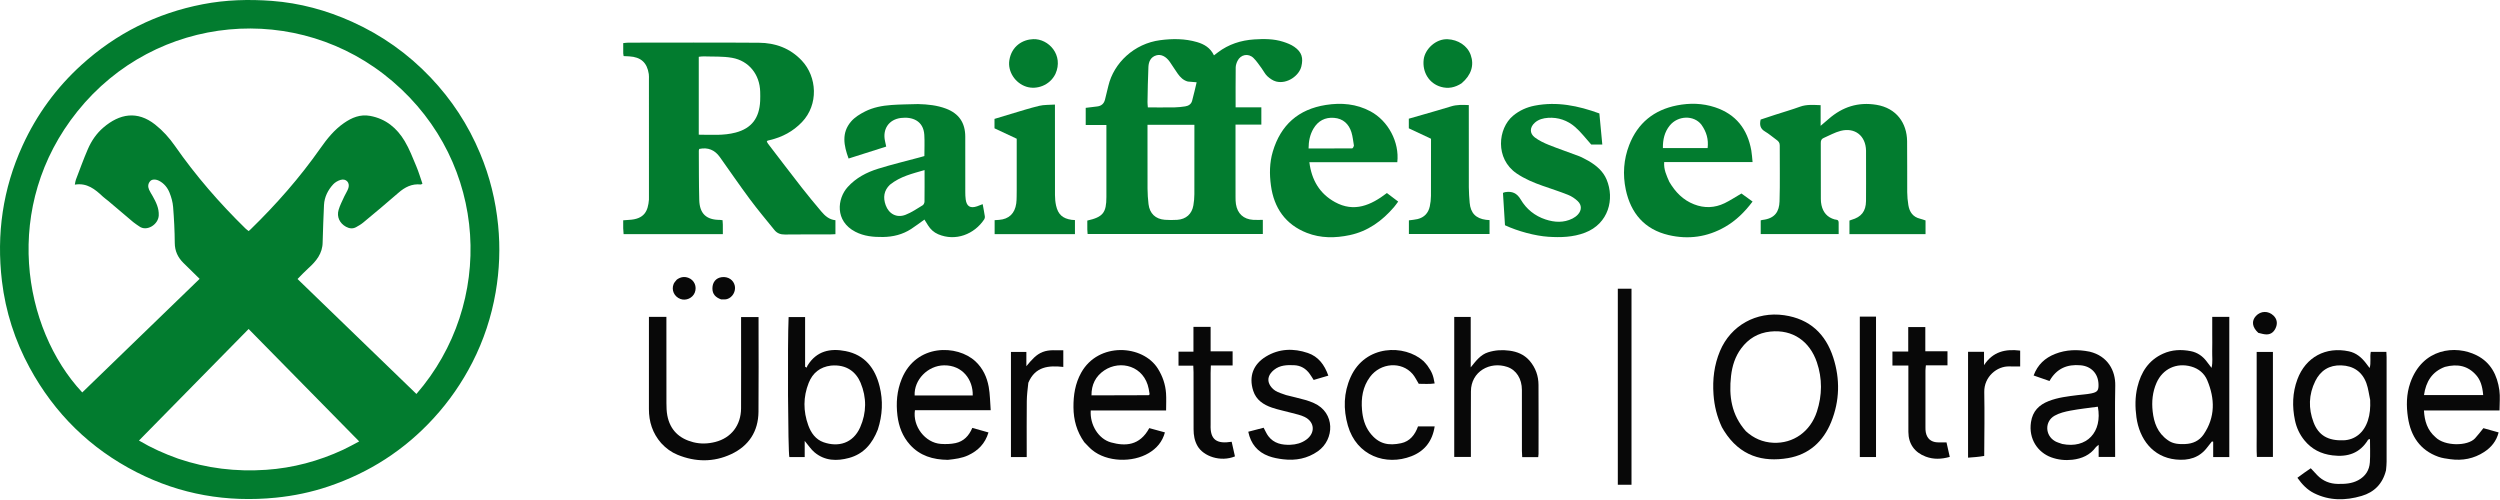 <svg width="150" height="30" viewBox="0 0 150 30" fill="none" xmlns="http://www.w3.org/2000/svg">
<g clip-path="url(#clip0_4898_6191)">
<path d="M28.807 9.205C29.392 10.603 29.741 12.034 29.887 13.51C30.022 14.86 29.969 16.21 29.737 17.548C29.483 19.012 29.023 20.412 28.346 21.737C27.721 22.96 26.947 24.079 26.016 25.094C24.265 27.005 22.157 28.36 19.707 29.186C18.681 29.533 17.628 29.752 16.549 29.86C13.62 30.152 10.828 29.672 8.205 28.337C5.412 26.915 3.271 24.81 1.773 22.052C0.892 20.429 0.336 18.698 0.117 16.871C-0.22 14.05 0.166 11.332 1.354 8.733C2.204 6.873 3.386 5.257 4.893 3.89C6.973 2.003 9.399 0.79 12.164 0.255C13.543 -0.012 14.932 -0.051 16.32 0.054C17.989 0.181 19.592 0.615 21.122 1.305C22.911 2.112 24.485 3.226 25.836 4.649C27.097 5.977 28.09 7.485 28.807 9.205ZM19.359 14.526C19.357 15.21 18.967 15.678 18.491 16.105C18.274 16.299 18.076 16.517 17.852 16.741C20.249 19.059 22.616 21.348 24.985 23.638C29.704 18.203 29.326 9.812 23.557 4.882C17.893 0.04 9.349 0.82 4.645 6.682C0.089 12.359 1.361 19.724 4.935 23.546C7.276 21.281 9.616 19.016 11.978 16.731C11.64 16.399 11.318 16.088 11.001 15.772C10.671 15.444 10.49 15.062 10.486 14.579C10.481 13.859 10.444 13.139 10.387 12.422C10.364 12.131 10.282 11.835 10.173 11.563C10.052 11.262 9.849 11.005 9.546 10.848C9.351 10.748 9.129 10.746 9.022 10.858C8.876 11.01 8.864 11.195 8.943 11.379C9.002 11.515 9.088 11.639 9.161 11.769C9.361 12.129 9.545 12.49 9.525 12.925C9.501 13.479 8.803 13.909 8.36 13.586C8.24 13.499 8.11 13.424 7.997 13.329C7.493 12.906 6.993 12.478 6.491 12.053C6.387 11.965 6.271 11.889 6.172 11.796C5.705 11.356 5.222 10.957 4.49 11.078C4.517 10.948 4.523 10.861 4.553 10.783C4.788 10.169 5.011 9.549 5.272 8.946C5.486 8.452 5.788 8.008 6.202 7.653C7.176 6.819 8.238 6.63 9.306 7.472C9.769 7.837 10.159 8.271 10.494 8.751C11.742 10.542 13.165 12.181 14.724 13.706C14.783 13.764 14.852 13.811 14.919 13.866C14.972 13.819 15.01 13.787 15.045 13.753C16.58 12.258 17.989 10.655 19.221 8.899C19.622 8.327 20.059 7.783 20.64 7.382C21.108 7.059 21.607 6.844 22.209 6.954C23.148 7.127 23.811 7.68 24.28 8.464C24.565 8.94 24.764 9.469 24.981 9.983C25.123 10.322 25.227 10.678 25.347 11.021C25.291 11.05 25.27 11.072 25.25 11.07C24.716 11.011 24.295 11.227 23.903 11.57C23.212 12.176 22.504 12.761 21.798 13.349C21.666 13.459 21.514 13.548 21.363 13.631C21.161 13.741 20.955 13.713 20.758 13.605C20.382 13.398 20.194 13.012 20.315 12.597C20.397 12.315 20.539 12.049 20.661 11.779C20.738 11.61 20.851 11.453 20.905 11.278C21.007 10.951 20.756 10.694 20.428 10.795C20.268 10.845 20.102 10.94 19.99 11.062C19.672 11.409 19.466 11.823 19.44 12.299C19.401 13.018 19.386 13.738 19.359 14.526ZM10.685 27.518C12.4 28.103 14.163 28.312 15.968 28.189C17.583 28.079 19.12 27.666 20.586 26.986C20.908 26.837 21.218 26.659 21.551 26.485C19.318 24.215 17.125 21.985 14.917 19.74C12.715 21.98 10.536 24.197 8.338 26.433C9.09 26.879 9.846 27.218 10.685 27.518Z" fill="#027C2F"/>
<path d="M37.392 13.698V13.218C37.511 13.209 37.617 13.198 37.723 13.194C38.677 13.152 38.879 12.651 38.936 11.986C38.941 11.925 38.937 11.862 38.937 11.8C38.937 9.46 38.937 7.119 38.936 4.779C38.936 4.667 38.944 4.554 38.928 4.444C38.827 3.757 38.454 3.422 37.755 3.382C37.646 3.376 37.537 3.371 37.417 3.365C37.407 3.298 37.395 3.251 37.394 3.204C37.392 3.007 37.393 2.809 37.393 2.587C37.506 2.577 37.6 2.559 37.695 2.559C40.309 2.558 42.923 2.545 45.537 2.565C46.526 2.572 47.41 2.893 48.11 3.638C49.024 4.61 49.126 6.273 48.117 7.327C47.583 7.884 46.939 8.227 46.196 8.403C46.148 8.414 46.1 8.425 46.053 8.439C46.043 8.442 46.037 8.457 46.008 8.49C46.03 8.529 46.051 8.582 46.084 8.626C46.757 9.504 47.425 10.384 48.105 11.255C48.487 11.744 48.883 12.221 49.284 12.695C49.502 12.954 49.754 13.177 50.126 13.213V14.051C49.999 14.056 49.891 14.065 49.782 14.066C48.885 14.067 47.989 14.058 47.093 14.071C46.833 14.075 46.626 13.998 46.469 13.805C45.969 13.188 45.458 12.579 44.985 11.942C44.37 11.115 43.789 10.262 43.19 9.423C42.887 8.999 42.48 8.824 41.955 8.936C41.945 8.973 41.929 9.008 41.929 9.042C41.935 10.025 41.929 11.008 41.955 11.991C41.976 12.827 42.383 13.191 43.19 13.194C43.237 13.194 43.285 13.204 43.353 13.211C43.359 13.307 43.369 13.391 43.37 13.475C43.373 13.659 43.371 13.843 43.371 14.046H37.416C37.408 13.945 37.4 13.839 37.392 13.698ZM41.926 3.408V8.081C42.69 8.086 43.42 8.143 44.136 7.954C45.105 7.699 45.562 7.073 45.61 6.059C45.619 5.873 45.616 5.686 45.611 5.5C45.584 4.473 44.938 3.649 43.926 3.469C43.37 3.37 42.79 3.404 42.22 3.383C42.127 3.379 42.032 3.398 41.926 3.408Z" fill="#027C2F"/>
<path d="M74.131 9.52C74.131 10.317 74.129 11.077 74.132 11.836C74.132 11.973 74.135 12.111 74.156 12.245C74.245 12.816 74.611 13.153 75.185 13.19C75.37 13.202 75.556 13.192 75.77 13.192V14.039H65.257C65.25 13.949 65.24 13.865 65.239 13.781C65.236 13.596 65.238 13.411 65.238 13.235C66.179 13.023 66.384 12.764 66.384 11.816C66.384 10.509 66.384 9.201 66.384 7.894C66.384 7.772 66.384 7.65 66.384 7.501H65.143V6.471C65.366 6.444 65.595 6.413 65.826 6.388C66.078 6.36 66.236 6.224 66.299 5.98C66.369 5.704 66.436 5.427 66.502 5.149C66.827 3.775 68.052 2.615 69.609 2.411C70.353 2.313 71.094 2.313 71.821 2.525C72.252 2.651 72.622 2.866 72.838 3.322C72.924 3.256 72.999 3.2 73.073 3.143C73.716 2.654 74.457 2.417 75.25 2.365C75.832 2.327 76.421 2.324 76.986 2.505C77.221 2.58 77.461 2.672 77.66 2.811C78.119 3.129 78.201 3.488 78.081 3.987C77.951 4.532 77.237 5.061 76.569 4.891C76.378 4.842 76.191 4.711 76.042 4.574C75.9 4.443 75.813 4.252 75.695 4.093C75.539 3.885 75.396 3.662 75.212 3.482C74.901 3.176 74.44 3.266 74.249 3.656C74.19 3.776 74.144 3.916 74.142 4.047C74.132 4.83 74.137 5.613 74.137 6.438H75.681V7.476H74.131V9.52ZM70.07 7.49H68.85C68.85 7.647 68.85 7.768 68.85 7.889C68.85 9.033 68.846 10.177 68.852 11.321C68.854 11.63 68.875 11.94 68.911 12.246C68.978 12.809 69.329 13.145 69.89 13.187C70.137 13.205 70.388 13.207 70.635 13.19C71.166 13.153 71.514 12.84 71.603 12.32C71.64 12.102 71.661 11.878 71.662 11.657C71.667 10.401 71.664 9.145 71.664 7.889C71.664 7.768 71.664 7.647 71.664 7.49C71.133 7.49 70.639 7.49 70.07 7.49ZM71.272 4.893C71.004 4.823 70.82 4.64 70.667 4.425C70.502 4.192 70.353 3.949 70.191 3.715C69.962 3.386 69.662 3.237 69.376 3.322C69.04 3.422 68.92 3.702 68.905 4.01C68.87 4.714 68.865 5.421 68.85 6.126C68.849 6.222 68.862 6.317 68.871 6.445C69.424 6.445 69.955 6.45 70.486 6.442C70.695 6.439 70.904 6.414 71.112 6.383C71.307 6.354 71.47 6.252 71.525 6.055C71.627 5.681 71.711 5.302 71.799 4.937C71.613 4.922 71.471 4.91 71.272 4.893Z" fill="#027C2F"/>
<path d="M110.319 13.363C110.32 13.606 110.32 13.816 110.32 14.045H105.643V13.22C105.684 13.211 105.718 13.199 105.754 13.195C106.508 13.109 106.752 12.682 106.772 12.085C106.808 10.966 106.779 9.845 106.785 8.725C106.786 8.564 106.71 8.475 106.592 8.392C106.36 8.226 106.144 8.032 105.899 7.889C105.61 7.719 105.566 7.489 105.638 7.174C105.929 7.077 106.222 6.978 106.515 6.884C107.011 6.723 107.512 6.58 108.001 6.402C108.402 6.256 108.804 6.296 109.238 6.31V7.549C109.438 7.378 109.583 7.255 109.726 7.131C110.55 6.414 111.49 6.108 112.584 6.288C113.796 6.488 114.412 7.391 114.426 8.468C114.44 9.488 114.425 10.509 114.433 11.529C114.434 11.788 114.46 12.049 114.501 12.305C114.568 12.716 114.773 13.02 115.206 13.123C115.313 13.149 115.415 13.189 115.532 13.226V14.048H110.967V13.234C111.02 13.214 111.052 13.201 111.085 13.191C111.681 13.022 111.954 12.678 111.961 12.061C111.968 11.351 111.963 10.642 111.963 9.932C111.963 9.634 111.968 9.335 111.962 9.036C111.945 8.149 111.298 7.631 110.437 7.852C110.082 7.944 109.754 8.135 109.413 8.281C109.281 8.338 109.246 8.441 109.247 8.58C109.251 9.7 109.248 10.82 109.251 11.94C109.251 12.063 109.262 12.19 109.289 12.31C109.386 12.745 109.637 13.041 110.077 13.165C110.172 13.192 110.32 13.155 110.319 13.363Z" fill="#027C2F"/>
<path d="M55.08 6.244C55.676 6.258 56.23 6.319 56.758 6.517C57.535 6.81 57.915 7.367 57.916 8.199C57.917 9.306 57.916 10.414 57.917 11.521C57.918 11.67 57.921 11.821 57.942 11.968C58 12.386 58.22 12.516 58.626 12.378C58.73 12.342 58.833 12.299 58.961 12.249C59.007 12.504 59.055 12.744 59.091 12.985C59.1 13.04 59.086 13.112 59.055 13.158C58.463 14.056 57.334 14.502 56.286 14.053C56.028 13.942 55.829 13.757 55.68 13.519C55.609 13.405 55.538 13.291 55.466 13.174C55.191 13.37 54.937 13.564 54.67 13.738C54.157 14.071 53.589 14.212 52.977 14.22C52.398 14.227 51.837 14.175 51.315 13.903C50.084 13.262 50.23 11.92 50.86 11.223C51.362 10.668 51.999 10.338 52.691 10.123C53.507 9.869 54.34 9.67 55.166 9.447C55.261 9.422 55.356 9.394 55.463 9.364C55.463 8.934 55.485 8.511 55.459 8.091C55.406 7.242 54.735 6.995 54.06 7.077C53.325 7.167 52.939 7.752 53.103 8.474C53.125 8.569 53.144 8.665 53.172 8.795C52.421 9.034 51.682 9.268 50.915 9.512C50.628 8.731 50.479 7.97 51.066 7.289C51.284 7.035 51.598 6.843 51.902 6.689C52.393 6.441 52.936 6.339 53.483 6.3C54.001 6.262 54.523 6.261 55.08 6.244ZM53.397 11.082C53.029 11.433 52.976 11.854 53.141 12.311C53.332 12.838 53.804 13.09 54.327 12.89C54.692 12.75 55.024 12.52 55.361 12.316C55.421 12.28 55.469 12.173 55.47 12.099C55.478 11.478 55.474 10.858 55.474 10.204C54.743 10.419 54.028 10.577 53.397 11.082Z" fill="#027C2F"/>
<path d="M100.159 10.912C100.523 11.528 100.982 12 101.637 12.257C102.261 12.503 102.879 12.479 103.476 12.192C103.81 12.031 104.121 11.822 104.487 11.61C104.682 11.751 104.908 11.915 105.154 12.093C104.682 12.722 104.156 13.239 103.499 13.616C102.438 14.225 101.298 14.381 100.12 14.105C98.675 13.768 97.847 12.796 97.546 11.374C97.356 10.471 97.417 9.569 97.751 8.703C98.264 7.378 99.243 6.593 100.624 6.322C101.386 6.173 102.152 6.189 102.902 6.437C104.16 6.854 104.849 7.748 105.078 9.026C105.117 9.242 105.126 9.463 105.154 9.723H99.851C99.817 10.172 99.991 10.527 100.159 10.912ZM102.081 7.476C101.625 6.894 100.673 6.931 100.187 7.529C99.871 7.917 99.766 8.382 99.774 8.882H102.458C102.517 8.365 102.397 7.92 102.081 7.476Z" fill="#027C2F"/>
<path d="M82.287 9.733H78.562C78.696 10.806 79.18 11.62 80.099 12.126C81.251 12.759 82.254 12.317 83.214 11.582C83.435 11.75 83.65 11.912 83.891 12.095C83.798 12.219 83.725 12.328 83.639 12.427C82.924 13.258 82.072 13.877 80.979 14.108C80.114 14.291 79.248 14.299 78.414 13.974C77.124 13.47 76.437 12.469 76.256 11.131C76.164 10.457 76.168 9.769 76.367 9.098C76.843 7.495 77.903 6.557 79.551 6.297C80.478 6.151 81.385 6.228 82.229 6.681C83.294 7.252 83.972 8.526 83.838 9.733C83.338 9.733 82.831 9.733 82.287 9.733ZM81.236 8.736C81.188 8.47 81.167 8.195 81.087 7.939C80.93 7.436 80.585 7.115 80.046 7.071C79.507 7.027 79.084 7.249 78.806 7.721C78.596 8.078 78.518 8.471 78.514 8.909C79.391 8.909 80.257 8.91 81.123 8.904C81.165 8.904 81.206 8.838 81.236 8.736Z" fill="#027C2F"/>
<path d="M95.306 9.651C95.79 9.933 96.187 10.275 96.396 10.773C96.885 11.938 96.518 13.418 95.1 13.961C94.382 14.236 93.64 14.254 92.898 14.206C92.123 14.156 91.075 13.877 90.299 13.515C90.259 12.876 90.219 12.224 90.178 11.573C90.247 11.549 90.279 11.533 90.314 11.528C90.728 11.463 91.014 11.581 91.247 11.977C91.58 12.544 92.091 12.956 92.728 13.166C93.269 13.345 93.82 13.379 94.35 13.112C94.469 13.052 94.585 12.969 94.675 12.87C94.905 12.619 94.914 12.307 94.667 12.071C94.502 11.912 94.295 11.775 94.082 11.69C93.587 11.492 93.077 11.331 92.574 11.154C92.023 10.961 91.487 10.738 90.999 10.407C89.692 9.518 89.872 7.706 90.784 6.945C91.165 6.627 91.608 6.43 92.087 6.338C93.42 6.081 94.695 6.343 95.962 6.806C96.021 7.433 96.079 8.042 96.138 8.671H95.473C95.136 8.298 94.853 7.916 94.501 7.614C94.048 7.224 93.494 7.028 92.882 7.07C92.595 7.09 92.318 7.16 92.093 7.358C91.783 7.632 91.762 8 92.09 8.247C92.343 8.437 92.641 8.579 92.937 8.698C93.535 8.938 94.148 9.142 94.75 9.372C94.935 9.442 95.105 9.549 95.306 9.651Z" fill="#027C2F"/>
<path d="M61.003 11.386C61.003 10.355 61.003 9.36 61.003 8.324C60.566 8.119 60.121 7.91 59.67 7.699V7.134C59.988 7.038 60.315 6.936 60.643 6.839C61.214 6.671 61.781 6.488 62.358 6.349C62.642 6.281 62.947 6.299 63.297 6.274C63.297 6.444 63.297 6.576 63.297 6.707C63.297 8.373 63.294 10.04 63.299 11.706C63.3 11.915 63.319 12.128 63.364 12.332C63.482 12.867 63.761 13.114 64.3 13.19C64.359 13.198 64.419 13.199 64.497 13.204V14.046H59.678V13.21C59.779 13.203 59.863 13.199 59.947 13.192C60.532 13.147 60.892 12.812 60.975 12.205C61.009 11.948 60.995 11.684 61.003 11.386Z" fill="#027C2F"/>
<path d="M85.392 6.874C85.968 6.704 86.519 6.555 87.063 6.384C87.404 6.276 87.743 6.289 88.128 6.305V6.683C88.128 8.202 88.125 9.72 88.13 11.239C88.131 11.548 88.154 11.857 88.18 12.165C88.234 12.783 88.551 13.11 89.162 13.189C89.223 13.197 89.284 13.199 89.372 13.206V14.04H84.534V13.221C84.719 13.195 84.891 13.184 85.056 13.144C85.457 13.046 85.701 12.78 85.787 12.383C85.831 12.178 85.856 11.966 85.858 11.758C85.864 10.625 85.861 9.493 85.861 8.325C85.423 8.119 84.978 7.91 84.529 7.699V7.122C84.8 7.045 85.082 6.966 85.392 6.874Z" fill="#027C2F"/>
<path d="M63.325 4.437C62.986 5.13 62.191 5.398 61.58 5.202C60.915 4.989 60.451 4.296 60.561 3.613C60.697 2.764 61.361 2.372 61.991 2.349C62.92 2.314 63.834 3.312 63.325 4.437Z" fill="#027C2F"/>
<path d="M87.694 4.999C87.297 5.256 86.895 5.335 86.463 5.213C85.752 5.013 85.33 4.337 85.421 3.571C85.496 2.947 86.147 2.325 86.851 2.353C87.479 2.378 88.043 2.737 88.242 3.296C88.462 3.915 88.277 4.505 87.694 4.999Z" fill="#027C2F"/>
<path d="M143.16 28.22C142.958 29.033 142.449 29.534 141.7 29.755C140.735 30.04 139.768 30.053 138.838 29.588C138.426 29.382 138.125 29.061 137.844 28.667C137.984 28.564 138.11 28.469 138.238 28.378C138.368 28.286 138.501 28.196 138.646 28.096C138.785 28.245 138.908 28.382 139.037 28.514C139.374 28.861 139.786 29.027 140.27 29.035C140.695 29.041 141.108 29.022 141.498 28.81C141.931 28.575 142.161 28.21 142.192 27.738C142.222 27.282 142.199 26.824 142.199 26.343C142.142 26.363 142.098 26.365 142.084 26.387C141.592 27.198 140.86 27.434 139.953 27.323C139.262 27.239 138.698 26.952 138.263 26.417C137.977 26.065 137.79 25.663 137.697 25.216C137.524 24.386 137.546 23.563 137.842 22.765C138.34 21.419 139.557 20.784 140.933 21.08C141.372 21.174 141.687 21.441 141.952 21.784C142.02 21.872 142.086 21.962 142.177 22.082C142.277 21.756 142.182 21.438 142.247 21.112H143.182C143.187 21.218 143.196 21.326 143.196 21.433C143.197 23.524 143.197 25.614 143.196 27.705C143.196 27.866 143.178 28.027 143.16 28.22ZM142.21 23.994C142.136 23.658 142.099 23.308 141.982 22.988C141.729 22.302 141.202 21.947 140.475 21.922C139.763 21.897 139.235 22.223 138.919 22.861C138.518 23.671 138.496 24.509 138.816 25.347C139.114 26.125 139.686 26.453 140.616 26.418C141.301 26.392 141.833 25.96 142.071 25.236C142.198 24.854 142.229 24.461 142.21 23.994Z" fill="#080808"/>
<path d="M103.312 25.627C103.014 24.99 102.86 24.351 102.811 23.671C102.747 22.765 102.849 21.897 103.201 21.06C103.844 19.528 105.381 18.671 107.05 18.913C108.587 19.135 109.537 20.036 109.996 21.456C110.412 22.742 110.384 24.051 109.872 25.317C109.398 26.491 108.536 27.274 107.281 27.486C105.781 27.739 104.401 27.379 103.439 25.844C103.399 25.781 103.363 25.716 103.312 25.627ZM104.753 25.872C105.219 26.299 105.768 26.537 106.398 26.566C107.597 26.621 108.622 25.9 109.015 24.694C109.335 23.713 109.344 22.711 109.012 21.735C108.585 20.482 107.57 19.753 106.22 19.894C105.486 19.971 104.906 20.318 104.47 20.906C104.106 21.396 103.931 21.955 103.862 22.562C103.727 23.766 103.881 24.887 104.753 25.872Z" fill="#080808"/>
<path d="M39.668 26.584C39.148 25.984 38.934 25.302 38.935 24.541C38.938 22.823 38.936 21.105 38.936 19.387V19.011H39.984C39.984 19.129 39.984 19.247 39.984 19.366C39.984 20.971 39.982 22.577 39.986 24.183C39.987 24.43 39.993 24.682 40.038 24.924C40.202 25.797 40.75 26.317 41.595 26.533C42.034 26.645 42.479 26.629 42.916 26.518C43.88 26.273 44.459 25.507 44.464 24.5C44.471 22.819 44.465 21.139 44.465 19.458V19.023H45.513C45.513 19.131 45.513 19.25 45.513 19.369C45.513 21.149 45.526 22.93 45.509 24.709C45.498 25.889 44.922 26.759 43.869 27.25C42.822 27.739 41.728 27.728 40.654 27.287C40.283 27.135 39.959 26.902 39.668 26.584Z" fill="#080808"/>
<path d="M133.758 27.422H132.791V26.502C132.766 26.497 132.741 26.492 132.716 26.487C132.628 26.599 132.535 26.709 132.45 26.823C131.971 27.472 131.307 27.649 130.544 27.569C129.165 27.423 128.364 26.344 128.185 25.031C128.103 24.43 128.1 23.816 128.246 23.216C128.462 22.328 128.914 21.617 129.774 21.225C130.313 20.979 130.879 20.957 131.45 21.07C131.841 21.148 132.155 21.363 132.396 21.683C132.486 21.801 132.576 21.919 132.693 22.072C132.777 21.722 132.722 21.395 132.732 21.072C132.742 20.724 132.734 20.376 132.734 20.028V19.013H133.758V27.422ZM130.076 26.415C130.387 26.641 130.745 26.656 131.109 26.642C131.57 26.625 131.958 26.447 132.218 26.065C132.925 25.027 132.9 23.92 132.433 22.811C132.261 22.404 131.919 22.116 131.47 21.991C130.586 21.744 129.759 22.133 129.39 22.972C129.149 23.521 129.095 24.105 129.16 24.685C129.235 25.348 129.441 25.971 130.076 26.415Z" fill="#080808"/>
<path d="M52.67 25.772C52.339 26.616 51.822 27.237 50.945 27.476C50.209 27.676 49.489 27.656 48.872 27.141C48.66 26.965 48.506 26.72 48.282 26.454V27.423H47.361C47.279 27.115 47.245 20.622 47.317 19.022H48.306V22.005C48.338 22.022 48.371 22.04 48.403 22.057C48.421 22.012 48.433 21.963 48.458 21.923C48.998 21.058 49.812 20.884 50.732 21.065C51.891 21.293 52.505 22.09 52.776 23.181C52.99 24.039 52.953 24.899 52.67 25.772ZM49.855 21.936C49.204 22.018 48.761 22.372 48.521 22.975C48.187 23.817 48.19 24.67 48.495 25.515C48.659 25.97 48.937 26.369 49.413 26.535C50.303 26.846 51.185 26.598 51.61 25.639C51.998 24.76 52.005 23.852 51.635 22.966C51.375 22.343 50.814 21.845 49.855 21.936Z" fill="#080808"/>
<path d="M56.871 27.591C55.972 27.58 55.196 27.348 54.597 26.682C54.149 26.184 53.925 25.583 53.846 24.931C53.756 24.183 53.813 23.448 54.102 22.739C54.968 20.611 57.436 20.664 58.529 21.684C58.974 22.1 59.218 22.629 59.323 23.211C59.404 23.657 59.403 24.118 59.442 24.611H54.897C54.748 25.58 55.512 26.568 56.449 26.634C56.743 26.654 57.05 26.647 57.336 26.585C57.816 26.481 58.136 26.156 58.338 25.674C58.657 25.764 58.969 25.851 59.309 25.947C59.104 26.626 58.68 27.042 58.093 27.317C57.716 27.493 57.31 27.544 56.871 27.591ZM54.879 23.728H58.364C58.389 22.791 57.755 21.906 56.642 21.92C55.671 21.932 54.833 22.786 54.879 23.728Z" fill="#080808"/>
<path d="M146.129 26.232C146.676 26.78 148.056 26.781 148.501 26.301C148.675 26.114 148.827 25.907 149.004 25.69C149.28 25.767 149.586 25.852 149.917 25.945C149.784 26.474 149.467 26.847 149.047 27.121C148.435 27.52 147.748 27.653 147.022 27.553C146.779 27.519 146.528 27.488 146.298 27.405C145.2 27.012 144.646 26.161 144.479 25.062C144.373 24.364 144.378 23.647 144.62 22.961C145.348 20.893 147.329 20.681 148.599 21.319C149.454 21.749 149.836 22.514 149.962 23.414C150.016 23.801 149.971 24.201 149.971 24.627H145.437C145.472 25.266 145.637 25.804 146.129 26.232ZM146.698 22.012C145.917 22.303 145.555 22.902 145.44 23.705H148.991C148.947 23.159 148.816 22.788 148.576 22.515C148.082 21.95 147.465 21.814 146.698 22.012Z" fill="#080808"/>
<path d="M65.054 26.529C64.603 25.887 64.415 25.2 64.408 24.442C64.402 23.706 64.51 23.009 64.872 22.36C65.904 20.51 68.572 20.67 69.477 22.125C69.758 22.577 69.925 23.067 69.962 23.595C69.985 23.926 69.966 24.261 69.966 24.628H65.444C65.386 25.483 65.904 26.336 66.66 26.545C67.515 26.78 68.379 26.752 68.957 25.687C69.258 25.77 69.564 25.853 69.895 25.944C69.741 26.515 69.392 26.907 68.925 27.185C67.956 27.763 66.418 27.735 65.521 26.993C65.359 26.86 65.221 26.698 65.054 26.529ZM65.489 23.722C66.632 23.719 67.775 23.716 68.918 23.712C68.928 23.712 68.941 23.702 68.949 23.694C68.957 23.686 68.961 23.675 68.976 23.648C68.96 23.554 68.944 23.445 68.924 23.337C68.661 21.96 67.228 21.571 66.252 22.227C65.737 22.574 65.483 23.082 65.489 23.722Z" fill="#080808"/>
<path d="M125.381 21.1C126.47 21.365 126.934 22.242 126.915 23.139C126.888 24.433 126.908 25.727 126.908 27.022V27.417H125.919V26.688C125.831 26.762 125.781 26.79 125.75 26.833C125.402 27.306 124.906 27.52 124.348 27.584C123.915 27.633 123.479 27.59 123.064 27.436C122.277 27.144 121.705 26.35 121.859 25.328C121.958 24.667 122.342 24.292 122.924 24.064C123.483 23.845 124.076 23.78 124.666 23.706C124.936 23.673 125.209 23.659 125.475 23.605C125.856 23.527 125.924 23.422 125.91 23.04C125.887 22.413 125.471 21.974 124.839 21.917C124.039 21.844 123.398 22.101 122.969 22.86C122.659 22.753 122.35 22.645 122.017 22.529C122.259 21.878 122.7 21.477 123.301 21.238C123.967 20.974 124.654 20.956 125.381 21.1ZM123.733 26.638C125.202 26.939 126.157 25.928 125.871 24.402C125.32 24.478 124.767 24.535 124.223 24.638C123.898 24.699 123.56 24.782 123.276 24.942C122.673 25.283 122.698 26.123 123.298 26.469C123.414 26.536 123.547 26.574 123.733 26.638Z" fill="#080808"/>
<path d="M91.768 21.634C92.141 22.068 92.307 22.556 92.31 23.093C92.319 24.474 92.313 25.856 92.312 27.238C92.312 27.297 92.301 27.356 92.293 27.427H91.332C91.326 27.294 91.315 27.173 91.315 27.053C91.314 25.833 91.317 24.613 91.314 23.393C91.312 22.734 90.988 22.2 90.433 22.014C89.399 21.667 88.262 22.285 88.255 23.48C88.248 24.662 88.253 25.845 88.253 27.027C88.253 27.15 88.253 27.272 88.253 27.418H87.254V19.016H88.243V22.042C88.573 21.633 88.837 21.281 89.283 21.139C89.709 21.003 90.137 20.981 90.571 21.04C91.024 21.101 91.436 21.262 91.768 21.634Z" fill="#080808"/>
<path d="M77.163 23.704C77.566 23.804 77.939 23.893 78.31 23.995C78.488 24.044 78.664 24.109 78.833 24.184C80.119 24.754 80.081 26.364 79.074 27.074C78.448 27.515 77.738 27.649 76.988 27.557C76.695 27.522 76.397 27.469 76.123 27.367C75.458 27.122 75.049 26.64 74.896 25.904C75.213 25.822 75.519 25.742 75.819 25.664C75.919 25.848 75.989 26.023 76.099 26.168C76.432 26.609 76.917 26.706 77.427 26.686C77.762 26.673 78.084 26.59 78.369 26.386C78.928 25.987 78.895 25.319 78.277 25.016C78.036 24.898 77.762 24.846 77.499 24.774C77.105 24.665 76.701 24.589 76.315 24.457C75.806 24.283 75.37 23.997 75.194 23.45C74.91 22.565 75.211 21.848 75.956 21.394C76.745 20.913 77.612 20.886 78.471 21.179C79.098 21.392 79.468 21.883 79.7 22.538C79.4 22.626 79.121 22.709 78.82 22.797C78.742 22.675 78.667 22.549 78.582 22.432C78.352 22.112 78.044 21.928 77.643 21.912C77.216 21.895 76.796 21.904 76.439 22.194C76.141 22.437 76.021 22.732 76.16 23.04C76.231 23.198 76.37 23.349 76.517 23.442C76.702 23.56 76.926 23.616 77.163 23.704Z" fill="#080808"/>
<path d="M85.643 21.932C85.92 22.328 85.992 22.506 86.079 23.007C85.75 23.058 85.422 23.025 85.125 23.028C84.993 22.815 84.9 22.606 84.757 22.441C84.092 21.669 82.835 21.76 82.2 22.616C81.762 23.206 81.66 23.886 81.721 24.594C81.762 25.079 81.884 25.549 82.183 25.949C82.716 26.659 83.321 26.751 84.067 26.593C84.589 26.483 84.903 26.088 85.081 25.584H86.08C85.949 26.461 85.479 27.065 84.685 27.373C83.154 27.966 81.395 27.349 80.873 25.536C80.59 24.551 80.614 23.568 81.038 22.624C81.916 20.671 84.274 20.649 85.404 21.661C85.487 21.735 85.552 21.828 85.643 21.932Z" fill="#080808"/>
<path d="M114.502 23.792V21.934H113.546V21.091H114.494V19.622H115.519V21.076H116.849V21.919H115.553C115.542 22.05 115.527 22.145 115.527 22.239C115.525 23.371 115.526 24.503 115.527 25.634C115.527 25.733 115.528 25.834 115.546 25.931C115.615 26.307 115.851 26.517 116.231 26.541C116.402 26.551 116.575 26.542 116.79 26.542C116.848 26.801 116.915 27.098 116.986 27.414C116.48 27.556 116.011 27.573 115.541 27.396C114.873 27.144 114.507 26.631 114.503 25.919C114.499 25.222 114.502 24.525 114.502 23.792Z" fill="#080808"/>
<path d="M72.637 22.38V25.404C72.637 25.429 72.638 25.454 72.637 25.479C72.6 26.384 72.996 26.651 73.9 26.506C73.966 26.799 74.032 27.095 74.097 27.384C73.231 27.739 72.207 27.377 71.852 26.762C71.671 26.448 71.616 26.112 71.615 25.763C71.611 24.618 71.614 23.472 71.612 22.327C71.612 22.206 71.603 22.086 71.597 21.94H70.711V21.102H71.607V19.612H72.637V21.081H73.957V21.928H72.651C72.646 22.082 72.641 22.213 72.637 22.38Z" fill="#080808"/>
<path d="M97.069 29.085V17.323H97.89V29.085H97.069Z" fill="#080808"/>
<path d="M61.7 22.965C61.658 23.35 61.611 23.706 61.607 24.064C61.596 25.058 61.603 26.053 61.603 27.047C61.603 27.168 61.603 27.289 61.603 27.425H60.657V21.116H61.582V21.971C61.902 21.587 62.164 21.273 62.564 21.119C62.965 20.964 63.369 21.028 63.798 21.017V22.016C62.923 21.92 62.114 21.984 61.7 22.965Z" fill="#080808"/>
<path d="M119.053 27.356C118.732 27.414 118.419 27.436 118.083 27.46V21.107H119.041V21.911C119.57 21.098 120.321 20.926 121.21 21.036V21.986C120.992 21.986 120.785 21.994 120.579 21.985C119.815 21.953 119.04 22.612 119.056 23.517C119.079 24.785 119.061 26.053 119.053 27.356Z" fill="#080808"/>
<path d="M112.561 18.997V27.422H111.589V18.997H112.561Z" fill="#080808"/>
<path d="M135.4 24.613V21.117H136.375V27.418H135.413C135.386 26.964 135.404 26.497 135.401 26.032C135.398 25.571 135.4 25.111 135.4 24.613Z" fill="#080808"/>
<path d="M135.499 19.971C135.126 19.634 135.08 19.257 135.355 18.959C135.646 18.644 136.1 18.638 136.41 18.936C136.612 19.132 136.654 19.373 136.566 19.617C136.473 19.872 136.291 20.068 135.99 20.065C135.834 20.063 135.679 20.015 135.499 19.971Z" fill="#080808"/>
<path d="M43.266 17.964C42.934 17.844 42.742 17.648 42.745 17.299C42.748 16.931 42.958 16.675 43.305 16.63C43.69 16.58 44.018 16.8 44.09 17.154C44.156 17.486 43.949 17.849 43.623 17.945C43.519 17.976 43.403 17.963 43.266 17.964Z" fill="#080808"/>
<path d="M40.61 16.776C40.84 16.611 41.067 16.583 41.302 16.669C41.662 16.802 41.828 17.195 41.687 17.555C41.557 17.885 41.161 18.062 40.827 17.939C40.452 17.801 40.267 17.4 40.42 17.035C40.457 16.947 40.53 16.874 40.61 16.776Z" fill="#080808"/>
</g>
<defs>
<clipPath id="clip0_4898_6191">
<rect width="150" height="29.963" fill="white"/>
</clipPath>
</defs>
</svg>
